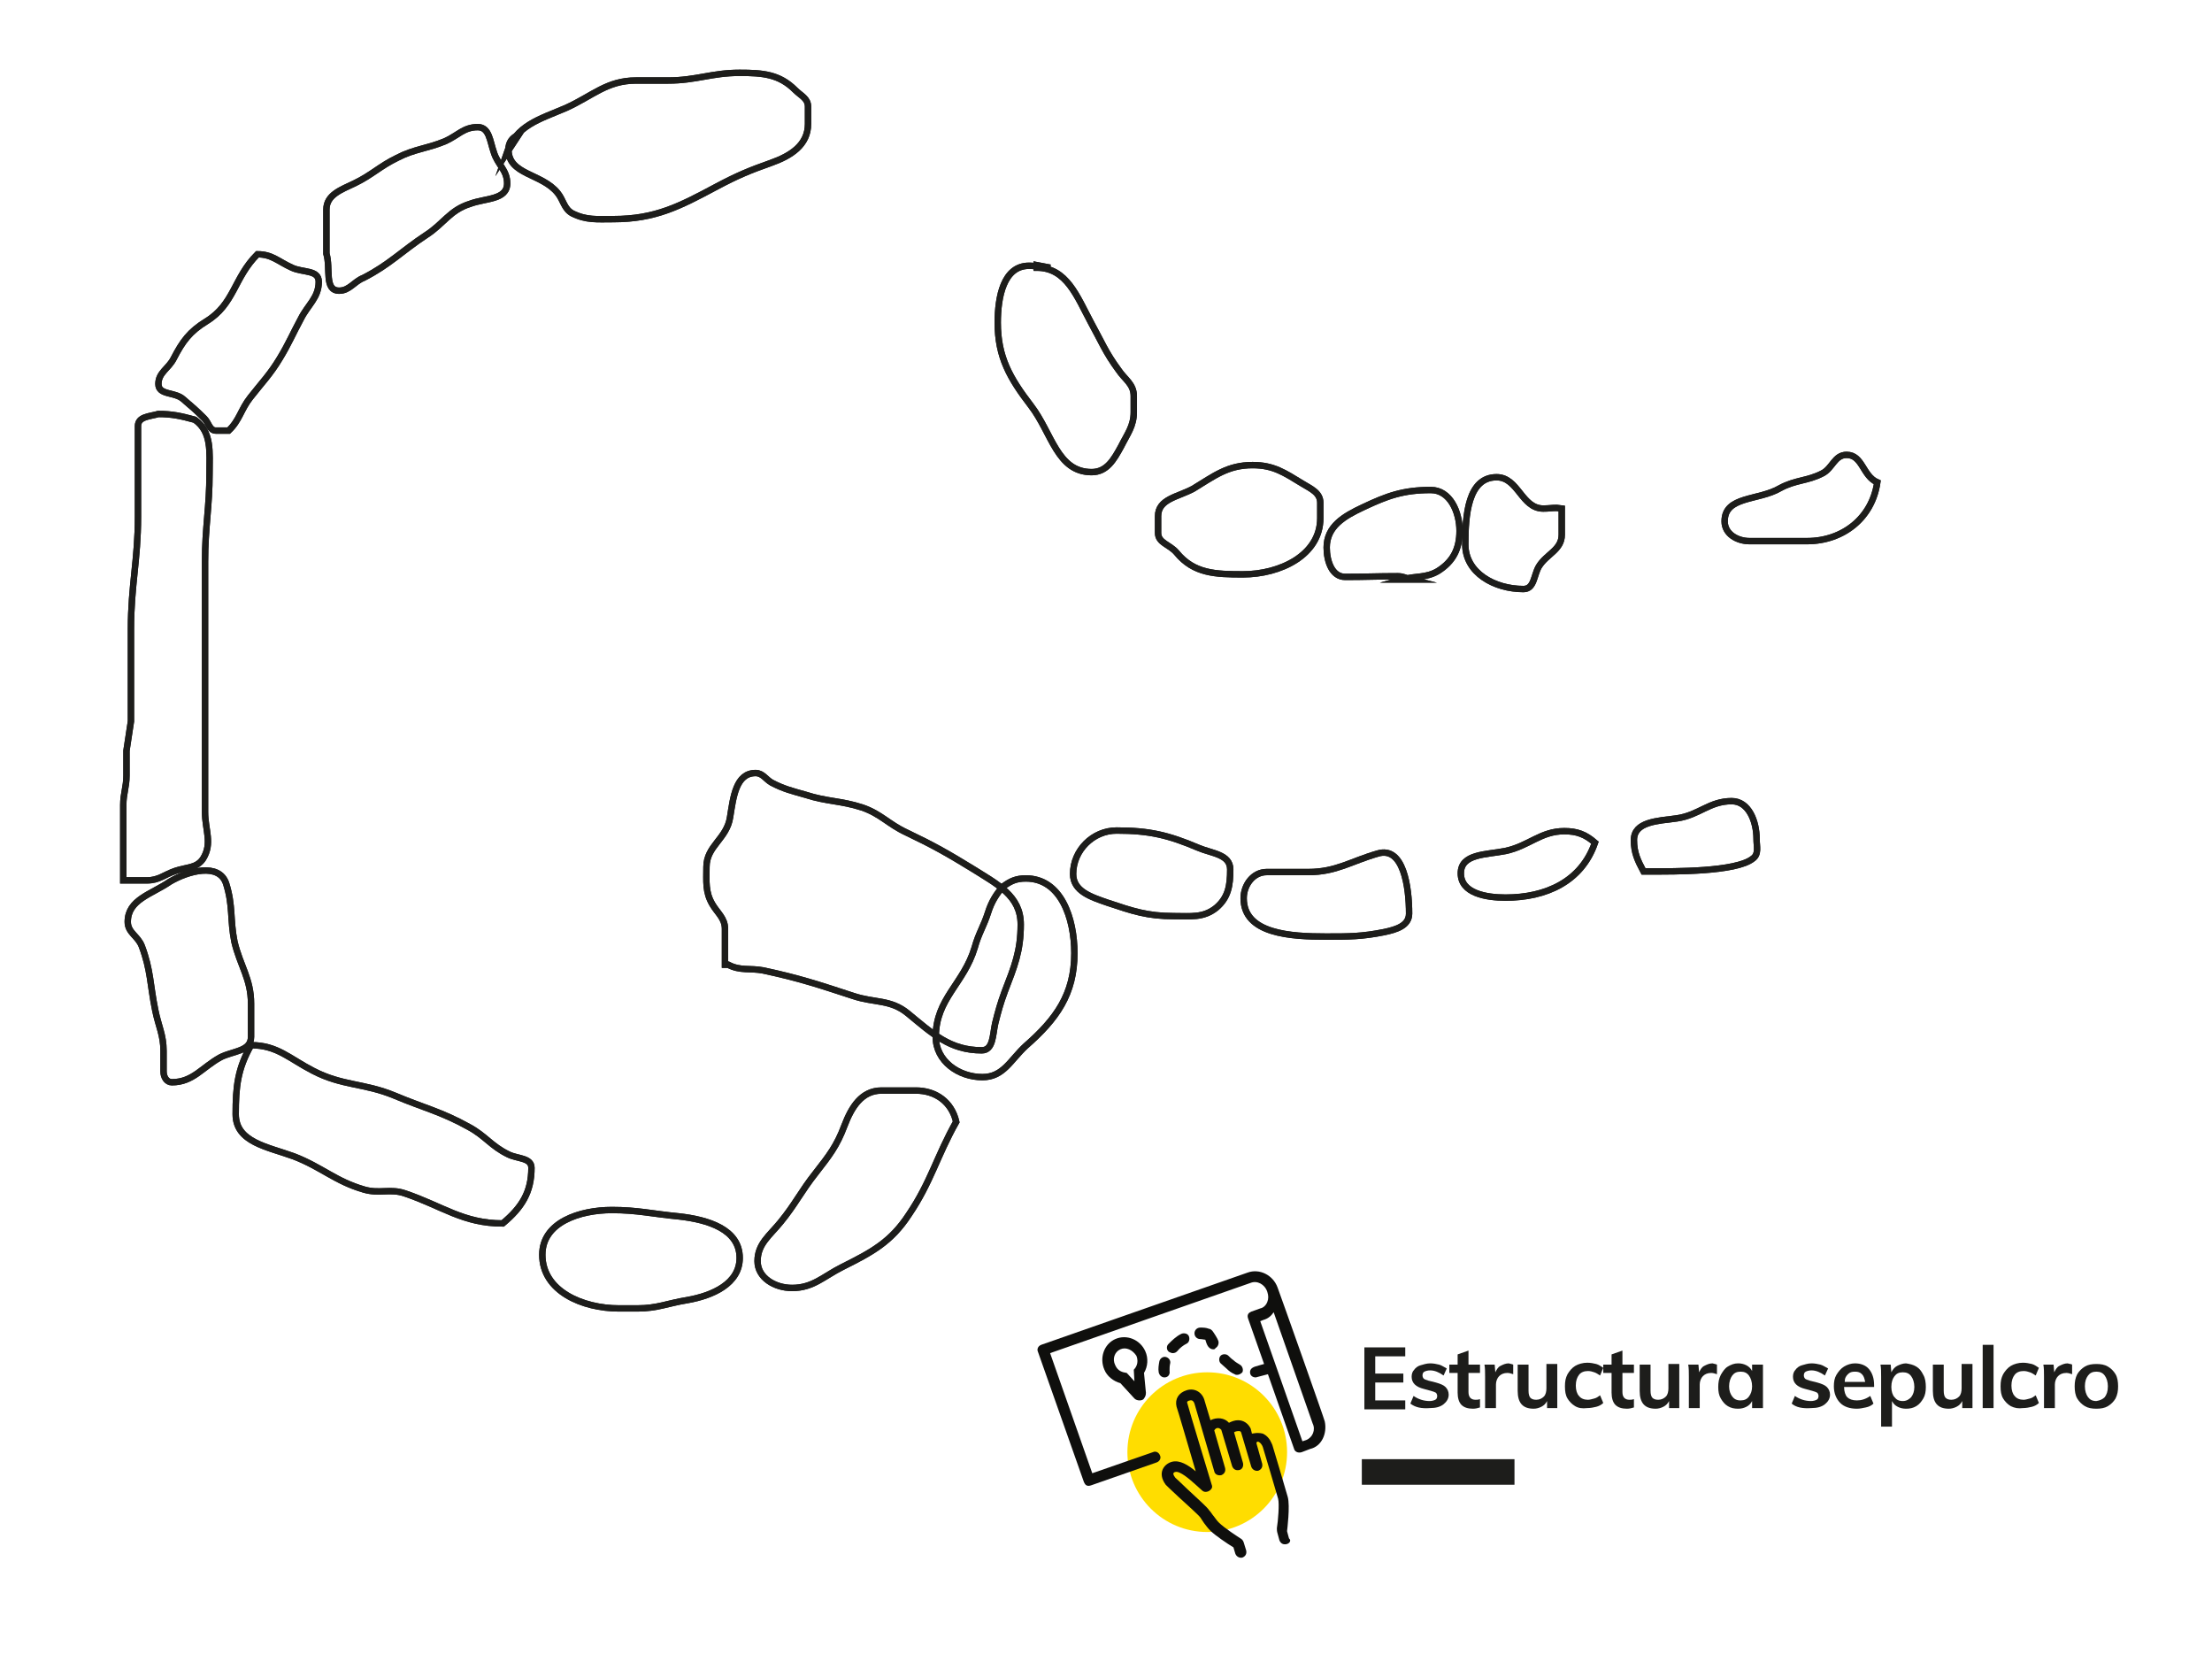 <?xml version="1.0" encoding="utf-8"?>
<!-- Generator: Adobe Illustrator 27.0.0, SVG Export Plug-In . SVG Version: 6.00 Build 0)  -->
<svg version="1.1" id="Capa_1" xmlns="http://www.w3.org/2000/svg" xmlns:xlink="http://www.w3.org/1999/xlink" x="0px" y="0px"
	 viewBox="0 0 346.3 258.9" style="enable-background:new 0 0 346.3 258.9;" xml:space="preserve">
<style type="text/css">
	.st0{fill:#1D1D1B;}
	.st1{fill:#FFDD00;}
	.st2{fill:#0F0F0D;}
	.st3{fill-rule:evenodd;clip-rule:evenodd;fill:none;stroke:#1D1D1B;stroke-width:4;stroke-miterlimit:10;}
	.st4{fill:none;stroke:#1D1D1B;stroke-miterlimit:10;}
	.st5{fill-rule:evenodd;clip-rule:evenodd;fill:none;stroke:#1D1D1B;stroke-miterlimit:10;}
</style>
<g>
	<g>
		<g>
			<path class="st0" d="M213.6,210.9h6.4v1.4h-4.7v2.7h4.4v1.4h-4.4v2.8h4.7v1.4h-6.4V210.9z"/>
			<path class="st0" d="M220.8,219.7l0.5-1.2c0.7,0.5,1.6,0.8,2.5,0.8c0.4,0,0.7-0.1,0.9-0.2c0.2-0.1,0.3-0.3,0.3-0.6
				c0-0.2-0.1-0.4-0.2-0.5c-0.2-0.1-0.4-0.2-0.8-0.3l-1.1-0.3c-1.2-0.3-1.9-0.9-1.9-1.9c0-0.4,0.1-0.8,0.4-1.1
				c0.2-0.3,0.6-0.6,1-0.7s0.9-0.3,1.5-0.3c0.5,0,1,0.1,1.4,0.2s0.8,0.4,1.2,0.6l-0.5,1.1c-0.7-0.5-1.4-0.8-2.1-0.8
				c-0.4,0-0.7,0.1-0.9,0.2c-0.2,0.1-0.3,0.3-0.3,0.6c0,0.2,0.1,0.4,0.2,0.5c0.1,0.1,0.4,0.2,0.7,0.3l1.2,0.3
				c0.7,0.2,1.2,0.4,1.5,0.7s0.5,0.7,0.5,1.2c0,0.6-0.3,1.1-0.8,1.5s-1.2,0.6-2.1,0.6C222.5,220.5,221.6,220.3,220.8,219.7z"/>
			<path class="st0" d="M229.9,214.9v3c0,0.8,0.4,1.2,1.1,1.2c0.2,0,0.4,0,0.7-0.1v1.3c-0.3,0.1-0.7,0.2-1.1,0.2
				c-0.8,0-1.4-0.2-1.8-0.6c-0.4-0.4-0.6-1.1-0.6-1.9v-3.1h-1.3v-1.3h1.3V212l1.7-0.6v2.2h1.8v1.3H229.9z"/>
			<path class="st0" d="M236.9,213.6l0,1.5c-0.3-0.1-0.6-0.2-0.9-0.2c-0.6,0-1,0.2-1.3,0.5c-0.3,0.3-0.5,0.8-0.5,1.3v3.7h-1.7v-4.9
				c0-0.7,0-1.4-0.1-1.9h1.6l0.1,1.2c0.2-0.4,0.4-0.8,0.8-1s0.8-0.4,1.3-0.4C236.5,213.5,236.7,213.5,236.9,213.6z"/>
			<path class="st0" d="M243.8,213.6v6.8h-1.6v-1.1c-0.2,0.4-0.5,0.7-0.9,0.9c-0.4,0.2-0.8,0.3-1.2,0.3c-1.7,0-2.5-0.9-2.5-2.8v-4.1
				h1.7v4.1c0,0.5,0.1,0.9,0.3,1.1c0.2,0.2,0.5,0.3,0.9,0.3c0.5,0,0.9-0.2,1.2-0.5s0.4-0.8,0.4-1.3v-3.8H243.8z"/>
			<path class="st0" d="M246.6,220.1c-0.5-0.3-0.9-0.7-1.2-1.2s-0.4-1.1-0.4-1.9s0.1-1.3,0.4-1.9c0.3-0.5,0.7-1,1.2-1.3
				s1.2-0.5,1.9-0.5c0.5,0,1,0.1,1.4,0.2s0.8,0.4,1.1,0.6l-0.5,1.2c-0.3-0.2-0.6-0.4-0.9-0.5c-0.3-0.1-0.6-0.2-1-0.2
				c-0.6,0-1.1,0.2-1.4,0.6c-0.3,0.4-0.5,0.9-0.5,1.7c0,0.7,0.2,1.3,0.5,1.6c0.3,0.4,0.8,0.6,1.4,0.6c0.3,0,0.6-0.1,1-0.2
				s0.6-0.3,0.9-0.5l0.5,1.2c-0.3,0.3-0.7,0.5-1.1,0.6s-0.9,0.2-1.4,0.2C247.7,220.5,247.1,220.4,246.6,220.1z"/>
			<path class="st0" d="M254,214.9v3c0,0.8,0.4,1.2,1.1,1.2c0.2,0,0.4,0,0.7-0.1v1.3c-0.3,0.1-0.7,0.2-1.1,0.2
				c-0.8,0-1.4-0.2-1.8-0.6c-0.4-0.4-0.6-1.1-0.6-1.9v-3.1H251v-1.3h1.3V212l1.7-0.6v2.2h1.8v1.3H254z"/>
			<path class="st0" d="M262.9,213.6v6.8h-1.6v-1.1c-0.2,0.4-0.5,0.7-0.9,0.9c-0.4,0.2-0.8,0.3-1.2,0.3c-1.7,0-2.5-0.9-2.5-2.8v-4.1
				h1.7v4.1c0,0.5,0.1,0.9,0.3,1.1c0.2,0.2,0.5,0.3,0.9,0.3c0.5,0,0.9-0.2,1.2-0.5s0.4-0.8,0.4-1.3v-3.8H262.9z"/>
			<path class="st0" d="M268.8,213.6l0,1.5c-0.3-0.1-0.6-0.2-0.9-0.2c-0.6,0-1,0.2-1.3,0.5c-0.3,0.3-0.5,0.8-0.5,1.3v3.7h-1.7v-4.9
				c0-0.7,0-1.4-0.1-1.9h1.6l0.1,1.2c0.2-0.4,0.4-0.8,0.8-1s0.8-0.4,1.3-0.4C268.4,213.5,268.6,213.5,268.8,213.6z"/>
			<path class="st0" d="M276,213.6v6.8h-1.7v-1.1c-0.2,0.4-0.5,0.7-0.9,0.9c-0.4,0.2-0.8,0.3-1.3,0.3c-0.6,0-1.1-0.1-1.6-0.4
				s-0.8-0.7-1.1-1.2c-0.3-0.5-0.4-1.1-0.4-1.8s0.1-1.3,0.4-1.9c0.3-0.5,0.6-1,1.1-1.3s1-0.5,1.6-0.5c0.5,0,0.9,0.1,1.3,0.3
				c0.4,0.2,0.7,0.5,0.9,0.9v-1H276z M273.8,218.6c0.3-0.4,0.5-0.9,0.5-1.6c0-0.7-0.2-1.3-0.5-1.7c-0.3-0.4-0.7-0.6-1.3-0.6
				c-0.6,0-1,0.2-1.3,0.6s-0.5,1-0.5,1.7c0,0.7,0.2,1.2,0.5,1.6s0.7,0.6,1.3,0.6C273.1,219.2,273.5,219,273.8,218.6z"/>
			<path class="st0" d="M280.5,219.7l0.5-1.2c0.7,0.5,1.6,0.8,2.5,0.8c0.4,0,0.7-0.1,0.9-0.2c0.2-0.1,0.3-0.3,0.3-0.6
				c0-0.2-0.1-0.4-0.2-0.5c-0.2-0.1-0.4-0.2-0.8-0.3l-1.1-0.3c-1.2-0.3-1.9-0.9-1.9-1.9c0-0.4,0.1-0.8,0.4-1.1
				c0.2-0.3,0.6-0.6,1-0.7s0.9-0.3,1.5-0.3c0.5,0,1,0.1,1.4,0.2s0.8,0.4,1.2,0.6l-0.5,1.1c-0.7-0.5-1.4-0.8-2.1-0.8
				c-0.4,0-0.7,0.1-0.9,0.2c-0.2,0.1-0.3,0.3-0.3,0.6c0,0.2,0.1,0.4,0.2,0.5c0.1,0.1,0.4,0.2,0.7,0.3l1.2,0.3
				c0.7,0.2,1.2,0.4,1.5,0.7s0.5,0.7,0.5,1.2c0,0.6-0.3,1.1-0.8,1.5s-1.2,0.6-2.1,0.6C282.2,220.5,281.2,220.3,280.5,219.7z"/>
			<path class="st0" d="M293.4,217.1h-4.7c0,0.7,0.2,1.3,0.5,1.6c0.3,0.3,0.8,0.5,1.5,0.5c0.7,0,1.4-0.2,2.1-0.7l0.5,1.2
				c-0.3,0.3-0.7,0.5-1.2,0.6s-0.9,0.2-1.4,0.2c-1.1,0-2-0.3-2.6-0.9c-0.6-0.6-1-1.5-1-2.6c0-0.7,0.1-1.3,0.4-1.8
				c0.3-0.5,0.7-1,1.2-1.3c0.5-0.3,1.1-0.5,1.7-0.5c0.9,0,1.7,0.3,2.2,0.9c0.5,0.6,0.8,1.4,0.8,2.5V217.1z M289.3,215.1
				c-0.3,0.3-0.5,0.6-0.5,1.2h3.2c-0.1-0.5-0.2-0.9-0.5-1.2c-0.3-0.3-0.6-0.4-1.1-0.4S289.6,214.8,289.3,215.1z"/>
			<path class="st0" d="M300,213.9c0.5,0.3,0.8,0.7,1.1,1.3c0.3,0.5,0.4,1.2,0.4,1.9s-0.1,1.3-0.4,1.8c-0.3,0.5-0.6,0.9-1.1,1.2
				s-1,0.4-1.6,0.4c-0.5,0-0.9-0.1-1.3-0.3c-0.4-0.2-0.7-0.5-0.9-0.9v4h-1.7v-7.8c0-0.7,0-1.4-0.1-1.9h1.6l0.1,1.2
				c0.2-0.4,0.5-0.8,0.9-1c0.4-0.2,0.9-0.4,1.4-0.4C299,213.5,299.5,213.6,300,213.9z M299.2,218.7c0.3-0.4,0.5-0.9,0.5-1.6
				c0-0.7-0.2-1.3-0.5-1.7c-0.3-0.4-0.7-0.6-1.3-0.6c-0.6,0-1,0.2-1.3,0.6c-0.3,0.4-0.5,0.9-0.5,1.7c0,0.7,0.2,1.3,0.5,1.6
				c0.3,0.4,0.7,0.6,1.3,0.6S298.9,219,299.2,218.7z"/>
			<path class="st0" d="M308.8,213.6v6.8h-1.6v-1.1c-0.2,0.4-0.5,0.7-0.9,0.9c-0.4,0.2-0.8,0.3-1.2,0.3c-1.7,0-2.5-0.9-2.5-2.8v-4.1
				h1.7v4.1c0,0.5,0.1,0.9,0.3,1.1c0.2,0.2,0.5,0.3,0.9,0.3c0.5,0,0.9-0.2,1.2-0.5s0.4-0.8,0.4-1.3v-3.8H308.8z"/>
			<path class="st0" d="M310.4,210.5h1.7v9.9h-1.7V210.5z"/>
			<path class="st0" d="M314.8,220.1c-0.5-0.3-0.9-0.7-1.2-1.2s-0.4-1.1-0.4-1.9s0.1-1.3,0.4-1.9c0.3-0.5,0.7-1,1.2-1.3
				s1.2-0.5,1.9-0.5c0.5,0,1,0.1,1.4,0.2s0.8,0.4,1.1,0.6l-0.5,1.2c-0.3-0.2-0.6-0.4-0.9-0.5c-0.3-0.1-0.6-0.2-1-0.2
				c-0.6,0-1.1,0.2-1.4,0.6c-0.3,0.4-0.5,0.9-0.5,1.7c0,0.7,0.2,1.3,0.5,1.6c0.3,0.4,0.8,0.6,1.4,0.6c0.3,0,0.6-0.1,1-0.2
				s0.6-0.3,0.9-0.5l0.5,1.2c-0.3,0.3-0.7,0.5-1.1,0.6s-0.9,0.2-1.4,0.2C316,220.5,315.4,220.4,314.8,220.1z"/>
			<path class="st0" d="M324.4,213.6l0,1.5c-0.3-0.1-0.6-0.2-0.9-0.2c-0.6,0-1,0.2-1.3,0.5c-0.3,0.3-0.5,0.8-0.5,1.3v3.7h-1.7v-4.9
				c0-0.7,0-1.4-0.1-1.9h1.6l0.1,1.2c0.2-0.4,0.4-0.8,0.8-1s0.8-0.4,1.3-0.4C324,213.5,324.3,213.5,324.4,213.6z"/>
			<path class="st0" d="M326.4,220.1c-0.5-0.3-0.9-0.7-1.2-1.2c-0.3-0.5-0.4-1.2-0.4-1.9c0-0.7,0.1-1.3,0.4-1.9
				c0.3-0.5,0.7-0.9,1.2-1.2c0.5-0.3,1.1-0.4,1.8-0.4c0.7,0,1.3,0.1,1.8,0.4c0.5,0.3,0.9,0.7,1.2,1.2c0.3,0.5,0.4,1.2,0.4,1.9
				c0,0.7-0.1,1.3-0.4,1.9c-0.3,0.5-0.7,0.9-1.2,1.2s-1.1,0.4-1.8,0.4C327.5,220.5,326.9,220.4,326.4,220.1z M329.5,218.7
				c0.3-0.4,0.5-0.9,0.5-1.7c0-0.7-0.2-1.3-0.5-1.7c-0.3-0.4-0.7-0.6-1.3-0.6c-0.6,0-1,0.2-1.3,0.6c-0.3,0.4-0.5,0.9-0.5,1.7
				c0,0.7,0.2,1.3,0.5,1.7c0.3,0.4,0.7,0.6,1.3,0.6C328.8,219.2,329.2,219,329.5,218.7z"/>
		</g>
		<circle class="st1" cx="189" cy="227.3" r="12.5"/>
		<g>
			<path class="st2" d="M201.4,241.7c-0.5,0.1-0.9-0.1-1.1-0.6L200,240c-0.1-0.3-0.1-0.6-0.1-0.8c0.2-1.2,0.4-3.8,0.2-4.6
				c-0.3-1.1-2.4-8.1-2.4-8.1c-0.2-0.6-0.9-1.2-1-0.6l0.9,3.2c0.1,0.5-0.1,0.9-0.6,1.1c-0.4,0.1-0.9-0.1-1.1-0.6l-1.6-5.4
				c-0.1-0.2-0.2-0.2-0.4-0.2c-0.3,0-0.6,0.1-0.7,0.2l1.4,4.8c0.1,0.5-0.1,1-0.6,1.1c-0.5,0.1-0.9-0.1-1.1-0.6c0,0-1.7-5.7-1.7-5.7
				c-0.7-0.7-1.1,0.1-1.1,0.1l1.7,5.9c0.1,0.5-0.1,0.9-0.6,1.1c-0.5,0.1-1-0.1-1.1-0.6l-3.1-10.6c-0.1-0.3-0.3-0.6-0.7-0.5
				c-0.5,0.1-0.5,0.3-0.4,0.5c0.1,0.5,3.8,12.7,3.8,12.7c0.1,0.2,0.1,0.5-0.1,0.7c-0.3,0.4-1,0.6-1.4,0.2c0,0-1-0.9-1-0.9
				c-1-0.9-2.5-2.2-3.2-2c-0.5,0.1-0.3,0.5,0,0.9c0.1,0.1,1,0.9,1.8,1.7c1.8,1.7,3.2,2.9,3.5,3.4c0.3,0.3,0.5,0.7,0.7,0.9
				c0.3,0.4,0.5,0.7,0.8,1c0.9,0.9,3.1,2.3,3.4,2.5c0.2,0.1,0.4,0.3,0.5,0.6l0.4,1.3c0.1,0.5-0.1,0.9-0.6,1.1
				c-0.4,0.1-0.9-0.1-1.1-0.6l-0.3-1c-1-0.6-2.9-1.9-3.6-2.6c-0.4-0.4-0.7-0.8-1-1.2c-0.2-0.3-0.4-0.6-0.6-0.9
				c-0.3-0.4-2.2-2.1-3.4-3.2c-1.4-1.3-1.8-1.7-2-1.9c-1.4-1.9-0.2-3.3,1-3.6c1.2-0.3,2.5,0.5,3.7,1.5c-1-3.4-2.9-9.9-3-10.1
				c-0.3-1.2,0.3-2.2,1.6-2.6c1.3-0.4,2.5,0.4,2.8,1.7l0.9,3c1-0.5,2.2-0.4,2.9,0.4c0.4-0.2,0.9-0.4,1.4-0.4c0.9,0,1.6,0.5,2,1.3
				l0.2,0.8c0,0,0.6-0.1,0.7-0.1c0.4,0,0.9,0,1.2,0.2c0.9,0.5,1.2,1.5,1.3,1.7c0,0,2.1,7,2.4,8.1c0.4,1.4-0.1,5.3-0.1,5.3
				c0,0,0,0.1,0,0.1l0.3,1.1C202.2,241.1,201.9,241.6,201.4,241.7L201.4,241.7z"/>
			<path class="st2" d="M204.5,225.4l-0.6,0.2l-6.6-18.8l0.5-0.2c0.7-0.2,1.2-0.6,1.6-1.2l6.1,17.4C206,223.8,205.5,225,204.5,225.4
				L204.5,225.4z M207.4,222.5c0-0.2-6.8-19.4-7.4-21c-0.7-1.9-2.8-3-4.7-2.3L163,210.5c-0.5,0.2-0.7,0.7-0.5,1.1l7.2,20.4
				c0.1,0.2,0.2,0.4,0.4,0.5c0.2,0.1,0.4,0.1,0.7,0l10.3-3.6c0.5-0.2,0.7-0.7,0.5-1.1c-0.2-0.5-0.7-0.7-1.1-0.5l-9.5,3.3l-6.6-18.8
				l31.4-11c1-0.4,2.2,0.2,2.6,1.4c0.2,0.6,0.2,1.1,0,1.6c-0.2,0.5-0.6,0.9-1.1,1l-1.4,0.5c-0.2,0.1-0.4,0.2-0.5,0.4
				c-0.1,0.2-0.1,0.4,0,0.7l2.5,7.1c-0.1,0-1,0.3-1.4,0.4c-0.6,0.2-0.8,0.5-0.8,0.9c0,0.5,0.4,0.8,0.9,0.8c0,0,1.9-0.5,1.9-0.5
				l4.1,11.7c0.1,0.4,0.6,0.7,1.2,0.5l1.3-0.5C206.9,226.4,207.8,224.4,207.4,222.5L207.4,222.5z"/>
			<path class="st2" d="M175.4,211.2c-0.9,0.4-1.3,1.5-0.8,2.5c0.4,0.9,1.1,1.1,1.8,1.2l1.2,1.3l-0.1-1.8c0.2-0.2,0.9-1,0.4-2.2
				C177.3,211.3,176.3,210.8,175.4,211.2L175.4,211.2z M178.4,219.2c-0.3,0-0.6-0.1-0.8-0.3l-2.2-2.4c-1.1-0.3-2.1-1.1-2.5-2.1
				c-0.8-1.8-0.1-4,1.7-4.8c1.8-0.8,3.9,0.1,4.7,1.9c0.5,1.1,0.4,2.4-0.2,3.4l0.3,3.1c0,0.4-0.1,0.6-0.3,0.9
				C179,219.1,178.7,219.2,178.4,219.2L178.4,219.2z"/>
			<path class="st2" d="M182.3,215.6c-0.4,0-0.8-0.3-0.9-0.8c-0.1-0.6,0-1.1,0.1-1.7c0.1-0.5,0.6-0.8,1-0.7c0.5,0.1,0.8,0.6,0.7,1
				c-0.1,0.4-0.1,0.8-0.1,1.2C183.2,215.1,182.9,215.6,182.3,215.6C182.4,215.6,182.3,215.6,182.3,215.6L182.3,215.6z"/>
			<path class="st2" d="M183.6,211.8c-0.2,0-0.4-0.1-0.6-0.2c-0.4-0.3-0.4-0.9-0.1-1.2c0.6-0.6,1.2-1.2,2-1.6c0.4-0.2,1-0.1,1.2,0.3
				c0.2,0.4,0.1,1-0.3,1.2c-0.6,0.3-1.1,0.7-1.5,1.2C184.1,211.7,183.9,211.8,183.6,211.8L183.6,211.8z"/>
			<path class="st2" d="M189.9,211.2c-0.3,0-0.6-0.2-0.8-0.5c-0.2-0.3-0.3-0.7-0.4-1c-0.2,0-0.5-0.1-0.8-0.1c-0.5,0-0.9-0.4-0.9-0.9
				c0-0.5,0.4-0.9,0.9-0.9c0.5,0,0.9,0,1.4,0.2c0.2,0,0.4,0.2,0.5,0.3c0.3,0.4,0.8,1.2,0.9,1.5c0.2,0.4,0,1-0.4,1.2
				C190.2,211.2,190.1,211.2,189.9,211.2L189.9,211.2z"/>
			<path class="st2" d="M193.7,215.2c-0.1,0-0.3,0-0.4-0.1c-0.5-0.2-0.9-0.5-1.3-0.9c-0.3-0.3-0.6-0.5-0.9-0.8
				c-0.3-0.3-0.3-0.9,0-1.2c0.3-0.3,0.9-0.3,1.2,0c0.2,0.2,0.5,0.5,0.8,0.7c0.3,0.3,0.7,0.5,1,0.7c0.4,0.2,0.6,0.8,0.4,1.2
				C194.3,215,194,215.2,193.7,215.2L193.7,215.2z"/>
		</g>
	</g>
	<line class="st3" x1="213.2" y1="230.4" x2="237.1" y2="230.4"/>
</g>
<g>
	<path class="st4" d="M53.1,45.5c-2.4,0-1.3-3.5-2-5.8c0-2.7,0-4.2,0-6.9c0-2.3,2.3-3.1,4.4-4.1c2.7-1.3,4-2.7,6.7-4
		c2.7-1.4,4.6-1.4,7.5-2.6c2-0.9,2.9-2.2,5.1-2.2c1.8,0,1.9,2.2,2.5,3.9c0.6,2,2.1,2.8,2.1,4.9c0,2.6-3.4,2.3-5.8,3.2
		c-3.2,1-4.1,3.1-6.9,4.9c-3.8,2.5-5.7,4.6-9.8,6.7C55.4,44.1,54.7,45.5,53.1,45.5z"/>
	<path class="st4" d="M53.1,45.5c-2.4,0-1.3-3.5-2-5.8c0-2.7,0-4.2,0-6.9c0-2.3,2.3-3.1,4.4-4.1c2.7-1.3,4-2.7,6.7-4
		c2.7-1.4,4.6-1.4,7.5-2.6c2-0.9,2.9-2.2,5.1-2.2c1.8,0,1.9,2.2,2.5,3.9c0.6,2,2.1,2.8,2.1,4.9c0,2.6-3.4,2.3-5.8,3.2
		c-3.2,1-4.1,3.1-6.9,4.9c-3.8,2.5-5.7,4.6-9.8,6.7C55.4,44.1,54.7,45.5,53.1,45.5z"/>
	<path class="st4" d="M40.3,39.8c-3.7,3.7-3.6,7.8-8,10.5c-2.6,1.6-3.7,3.1-5.1,5.8c-0.8,1.6-2.4,2.2-2.4,4c0,1.8,2.6,1.2,3.9,2.4
		c1.3,1.1,2.1,1.8,3.3,3c0.7,0.7,0.8,1.9,1.8,1.9c0.8,0,1.2,0,2,0c1.7-1.6,1.9-3.3,3.4-5.2c1.8-2.3,3.1-3.6,4.6-6.1
		c1.4-2.3,2-3.8,3.3-6.2c1.1-2.2,2.8-3.3,2.8-5.8c0-1.9-2.5-1.4-4.2-2.2C43.5,40.9,42.6,39.8,40.3,39.8z"/>
	<path class="st4" d="M40.3,39.8c-3.7,3.7-3.6,7.8-8,10.5c-2.6,1.6-3.7,3.1-5.1,5.8c-0.8,1.6-2.4,2.2-2.4,4c0,1.8,2.6,1.2,3.9,2.4
		c1.3,1.1,2.1,1.8,3.3,3c0.7,0.7,0.8,1.9,1.8,1.9c0.8,0,1.2,0,2,0c1.7-1.6,1.9-3.3,3.4-5.2c1.8-2.3,3.1-3.6,4.6-6.1
		c1.4-2.3,2-3.8,3.3-6.2c1.1-2.2,2.8-3.3,2.8-5.8c0-1.9-2.5-1.4-4.2-2.2C43.5,40.9,42.6,39.8,40.3,39.8z"/>
	<path class="st4" d="M24.8,64.8c-1.4,0.4-3.2,0.4-3.2,1.9c0,5.5,0,8.6,0,14.2c0,6.8-1.1,10.7-1.1,17.6c0,5.6,0,8.8,0,14.4l-0.7,4.6
		c0,1.5,0,2.4,0,3.9c0,1.8-0.5,2.8-0.5,4.6c0,4.6,0,7.2,0,11.8c1.4,0,2.3,0,3.7,0c1.9,0,2.7-0.9,4.5-1.5c1.8-0.6,3.3-0.4,4.3-1.9
		c1.5-2.4,0.3-4.5,0.3-7.3c0-15.3,0-23.9,0-39.2c0-5.4,0.7-8.5,0.7-13.8c0-3.3,0.4-6.5-2.3-8.4C28.3,65.1,26.9,64.8,24.8,64.8z"/>
	<path class="st4" d="M24.8,64.8c-1.4,0.4-3.2,0.4-3.2,1.9c0,5.5,0,8.6,0,14.2c0,6.8-1.1,10.7-1.1,17.6c0,5.6,0,8.8,0,14.4l-0.7,4.6
		c0,1.5,0,2.4,0,3.9c0,1.8-0.5,2.8-0.5,4.6c0,4.6,0,7.2,0,11.8c1.4,0,2.3,0,3.7,0c1.9,0,2.7-0.9,4.5-1.5c1.8-0.6,3.3-0.4,4.3-1.9
		c1.5-2.4,0.3-4.5,0.3-7.3c0-15.3,0-23.9,0-39.2c0-5.4,0.7-8.5,0.7-13.8c0-3.3,0.4-6.5-2.3-8.4C28.3,65.1,26.9,64.8,24.8,64.8z"/>
	<path class="st4" d="M20,144.3c0,1.7,1.6,2.2,2.2,3.8c1.4,3.7,1.3,6.1,2.1,10c0.5,2.5,1.3,3.9,1.3,6.4c0,1.3,0,2,0,3.2
		c0,0.9,0.5,1.7,1.3,1.7c3.3,0,4.7-2.3,7.6-3.9c1.9-1,4.8-0.9,4.8-3.2c0-2,0-3.2,0-5.2c0-3.9-1.7-5.9-2.6-9.7
		c-0.7-3.5-0.2-5.6-1.3-9.1c-1.1-3.3-5.9-2-8.8-0.3C23.7,140,20,140.8,20,144.3z"/>
	<path class="st4" d="M20,144.3c0,1.7,1.6,2.2,2.2,3.8c1.4,3.7,1.3,6.1,2.1,10c0.5,2.5,1.3,3.9,1.3,6.4c0,1.3,0,2,0,3.2
		c0,0.9,0.5,1.7,1.3,1.7c3.3,0,4.7-2.3,7.6-3.9c1.9-1,4.8-0.9,4.8-3.2c0-2,0-3.2,0-5.2c0-3.9-1.7-5.9-2.6-9.7
		c-0.7-3.5-0.2-5.6-1.3-9.1c-1.1-3.3-5.9-2-8.8-0.3C23.7,140,20,140.8,20,144.3z"/>
	<path class="st4" d="M83.2,182.8c0-1.6-2.2-1.4-3.6-2.1c-2.7-1.3-3.6-2.9-6.2-4.3c-4.3-2.4-7.1-3-11.6-4.9c-4.8-2-8.2-1.5-12.8-3.9
		c-3.7-1.9-5.6-4-9.7-4c-2.1,3.7-2.4,6.5-2.4,10.8c0,4.4,5,5.1,9.1,6.6c4.4,1.7,6.5,3.9,11,5.2c2.4,0.7,4.1-0.2,6.4,0.6
		c5.9,2,9.1,4.7,15.3,4.7C81.7,189,83.2,186.6,83.2,182.8z"/>
	<path class="st4" d="M83.2,182.8c0-1.6-2.2-1.4-3.6-2.1c-2.7-1.3-3.6-2.9-6.2-4.3c-4.3-2.4-7.1-3-11.6-4.9c-4.8-2-8.2-1.5-12.8-3.9
		c-3.7-1.9-5.6-4-9.7-4c-2.1,3.7-2.4,6.5-2.4,10.8c0,4.4,5,5.1,9.1,6.6c4.4,1.7,6.5,3.9,11,5.2c2.4,0.7,4.1-0.2,6.4,0.6
		c5.9,2,9.1,4.7,15.3,4.7C81.7,189,83.2,186.6,83.2,182.8z"/>
	<path class="st4" d="M95.8,189.4c-5,0-10.9,1.9-10.9,7c0,5.7,6.3,8.4,12,8.4c1.1,0,1.8,0,2.9,0c3.1,0,4.7-0.8,7.8-1.3
		c4-0.7,8.2-2.6,8.2-6.6c0-4.5-5-6-9.5-6.5C102.1,190,99.8,189.4,95.8,189.4z"/>
	<path class="st4" d="M95.8,189.4c-5,0-10.9,1.9-10.9,7c0,5.7,6.3,8.4,12,8.4c1.1,0,1.8,0,2.9,0c3.1,0,4.7-0.8,7.8-1.3
		c4-0.7,8.2-2.6,8.2-6.6c0-4.5-5-6-9.5-6.5C102.1,190,99.8,189.4,95.8,189.4z"/>
	<path class="st4" d="M149.7,175.6c-0.7-3.1-3.2-4.9-6.3-4.9c-2.1,0-3.3,0-5.4,0c-3.1,0-4.7,2.6-5.8,5.5c-1.2,3.2-2.4,4.7-4.5,7.4
		c-2.3,2.9-3.2,4.9-5.5,7.7c-1.7,2.1-3.6,3.4-3.6,6.1c0,2.6,2.7,4.2,5.4,4.2c3.3,0,4.9-1.8,7.9-3.3c4.6-2.3,7.6-3.9,10.4-8.2
		C145.7,185.1,146.7,180.9,149.7,175.6z"/>
	<path class="st4" d="M149.7,175.6c-0.7-3.1-3.2-4.9-6.3-4.9c-2.1,0-3.3,0-5.4,0c-3.1,0-4.7,2.6-5.8,5.5c-1.2,3.2-2.4,4.7-4.5,7.4
		c-2.3,2.9-3.2,4.9-5.5,7.7c-1.7,2.1-3.6,3.4-3.6,6.1c0,2.6,2.7,4.2,5.4,4.2c3.3,0,4.9-1.8,7.9-3.3c4.6-2.3,7.6-3.9,10.4-8.2
		C145.7,185.1,146.7,180.9,149.7,175.6z"/>
	<path class="st4" d="M157,138.8c1.2-0.9,2.1-1.3,3.6-1.3c5.5,0,7.6,6.2,7.6,11.7c0,6.4-2.8,10.3-7.6,14.5c-2.4,2.2-3.5,4.9-6.8,4.9
		c-3.7,0-7.3-2.5-7.3-6.3c0-6,4.4-8.3,6.1-14c0.6-2.2,1.4-3.3,2.1-5.5C155.2,141.2,156,139.9,157,138.8z"/>
	<path class="st4" d="M157,138.8c1.2-0.9,2.1-1.3,3.6-1.3c5.5,0,7.6,6.2,7.6,11.7c0,6.4-2.8,10.3-7.6,14.5c-2.4,2.2-3.5,4.9-6.8,4.9
		c-3.7,0-7.3-2.5-7.3-6.3c0-6,4.4-8.3,6.1-14c0.6-2.2,1.4-3.3,2.1-5.5C155.2,141.2,156,139.9,157,138.8z"/>
	<path class="st4" d="M174.8,130c-3.7,0-6.8,3.1-6.8,6.8c0,2.7,2.8,3.6,5.4,4.5c3.9,1.3,6.2,2.1,10.4,2.1c2.6,0,4.6,0.3,6.6-1.3
		c1.9-1.6,2.2-3.5,2.2-6c0-2.4-2.9-2.5-5-3.4C182.9,130.7,179.9,130,174.8,130z"/>
	<path class="st4" d="M174.8,130c-3.7,0-6.8,3.1-6.8,6.8c0,2.7,2.8,3.6,5.4,4.5c3.9,1.3,6.2,2.1,10.4,2.1c2.6,0,4.6,0.3,6.6-1.3
		c1.9-1.6,2.2-3.5,2.2-6c0-2.4-2.9-2.5-5-3.4C182.9,130.7,179.9,130,174.8,130z"/>
	<path class="st4" d="M204.8,136.5c-2.5,0-3.9,0-6.5,0c-2.1,0-3.6,2-3.6,4.1c0,5.6,7.4,6,12.9,6c3.6,0,5.6,0,9.1-0.7
		c1.9-0.4,3.9-1,3.9-2.9c0-4.2-0.9-10.6-4.9-9.4C211.5,134.8,209.2,136.5,204.8,136.5z"/>
	<path class="st4" d="M204.8,136.5c-2.5,0-3.9,0-6.5,0c-2.1,0-3.6,2-3.6,4.1c0,5.6,7.4,6,12.9,6c3.6,0,5.6,0,9.1-0.7
		c1.9-0.4,3.9-1,3.9-2.9c0-4.2-0.9-10.6-4.9-9.4C211.5,134.8,209.2,136.5,204.8,136.5z"/>
	<path class="st4" d="M249.7,131.9c-1.5-1.3-2.8-1.8-4.8-1.8c-3.7,0-5.5,2.3-9.2,3.1c-3,0.6-7,0.4-7,3.5c0,3.1,3.9,3.8,7,3.8
		C242,140.5,247.6,138,249.7,131.9z"/>
	<path class="st4" d="M249.7,131.9c-1.5-1.3-2.8-1.8-4.8-1.8c-3.7,0-5.5,2.3-9.2,3.1c-3,0.6-7,0.4-7,3.5c0,3.1,3.9,3.8,7,3.8
		C242,140.5,247.6,138,249.7,131.9z"/>
	<path class="st4" d="M258.6,136.4h-1.3c-0.9-1.7-1.5-2.9-1.5-4.9c0-2.9,3.7-3,6.7-3.4c3.5-0.5,5.1-2.7,8.6-2.7
		c2.7,0,3.9,3.2,3.9,5.9c0,1.2,0.4,2.4-0.6,3.1C271.8,136.5,261.9,136.4,258.6,136.4z"/>
	<path class="st4" d="M258.6,136.4h-1.3c-0.9-1.7-1.5-2.9-1.5-4.9c0-2.9,3.7-3,6.7-3.4c3.5-0.5,5.1-2.7,8.6-2.7
		c2.7,0,3.9,3.2,3.9,5.9c0,1.2,0.4,2.4-0.6,3.1C271.8,136.5,261.9,136.4,258.6,136.4z"/>
	<path class="st5" d="M220.9,90.7c-0.8-0.2-1.2-0.5-2.1-0.5c-3.2,0-5,0.1-8.2,0.1c-2.1,0-2.9-2.5-2.9-4.6c0-3.3,2.7-4.9,5.7-6.3
		c3.8-1.8,6.3-2.7,10.6-2.7c3,0,4.5,3.4,4.5,6.4c0,2.8-1,4.8-3.4,6.3c-1.9,1.1-3.4,0.7-5.5,1.3L220.9,90.7z"/>
	<path class="st4" d="M220.9,90.7c-0.8-0.2-1.2-0.5-2.1-0.5c-3.2,0-5,0.1-8.2,0.1c-2.1,0-2.9-2.5-2.9-4.6c0-3.3,2.7-4.9,5.7-6.3
		c3.8-1.8,6.3-2.7,10.6-2.7c3,0,4.5,3.4,4.5,6.4c0,2.8-1,4.8-3.4,6.3c-1.9,1.1-3.4,0.7-5.5,1.3L220.9,90.7z"/>
	<path class="st4" d="M181.3,80.8c0,1,0,1.6,0,2.6c0,1.6,1.8,1.8,2.9,3.1c2.7,3.3,6.1,3.4,10.4,3.4c5.8,0,12.1-3,12.1-8.8
		c0-0.9,0-1.5,0-2.4c0-1.6-1.5-2.2-2.8-3c-2.8-1.7-4.5-2.9-7.8-2.9c-3.9,0-6,1.7-9.3,3.7C184.4,77.8,181.3,78.1,181.3,80.8z"/>
	<path class="st4" d="M181.3,80.8c0,1,0,1.6,0,2.6c0,1.6,1.8,1.8,2.9,3.1c2.7,3.3,6.1,3.4,10.4,3.4c5.8,0,12.1-3,12.1-8.8
		c0-0.9,0-1.5,0-2.4c0-1.6-1.5-2.2-2.8-3c-2.8-1.7-4.5-2.9-7.8-2.9c-3.9,0-6,1.7-9.3,3.7C184.4,77.8,181.3,78.1,181.3,80.8z"/>
	<path class="st5" d="M164.4,41.9c-1.3,0-2-0.3-3.3-0.3c-4,0-4.9,4.9-4.9,8.9c0,5.4,1.9,8.7,5.2,13c3.3,4.3,4.1,10.4,9.5,10.4
		c2.4,0,3.5-2,4.6-4c1-2,2-3.2,2-5.4c0-1,0-1.5,0-2.5c0-1.9-1.4-2.6-2.4-4.1c-2-2.7-2.7-4.5-4.3-7.4c-2.2-4.1-3.8-8.6-8.5-8.6v-0.4
		L164.4,41.9z"/>
	<path class="st4" d="M164.4,41.9c-1.3,0-2-0.3-3.3-0.3c-4,0-4.9,4.9-4.9,8.9c0,5.4,1.9,8.7,5.2,13c3.3,4.3,4.1,10.4,9.5,10.4
		c2.4,0,3.5-2,4.6-4c1-2,2-3.2,2-5.4c0-1,0-1.5,0-2.5c0-1.9-1.4-2.6-2.4-4.1c-2-2.7-2.7-4.5-4.3-7.4c-2.2-4.1-3.8-8.6-8.5-8.6v-0.4
		L164.4,41.9z"/>
	<path class="st5" d="M79.3,24c1.5-4.4,5.1-5.3,9.3-7.1c4.2-1.9,6.4-4.3,11-4.3c2,0,3.1,0,5,0c4.4,0,6.8-1.2,11.2-1.2
		c3.6,0,6.2,0.2,8.7,2.7c0.9,0.9,2,1.3,2,2.6c0,1,0,1.6,0,2.7c0,3.3-2.7,5-5.8,6.1c-3.4,1.2-5.3,2-8.5,3.7
		c-5.8,3.1-9.6,5.1-16.2,5.1c-2.5,0-4.2,0.2-6.4-0.9c-1.3-0.7-1.4-2.1-2.3-3.2c-2.5-3.1-7.7-2.8-7.7-6.8c0-1.1,0.6-1.9,1.6-2.3
		L79.3,24z"/>
	<path class="st4" d="M79.3,24c1.5-4.4,5.1-5.3,9.3-7.1c4.2-1.9,6.4-4.3,11-4.3c2,0,3.1,0,5,0c4.4,0,6.8-1.2,11.2-1.2
		c3.6,0,6.2,0.2,8.7,2.7c0.9,0.9,2,1.3,2,2.6c0,1,0,1.6,0,2.7c0,3.3-2.7,5-5.8,6.1c-3.4,1.2-5.3,2-8.5,3.7
		c-5.8,3.1-9.6,5.1-16.2,5.1c-2.5,0-4.2,0.2-6.4-0.9c-1.3-0.7-1.4-2.1-2.3-3.2c-2.5-3.1-7.7-2.8-7.7-6.8c0-1.1,0.6-1.9,1.6-2.3
		L79.3,24z"/>
	<path class="st4" d="M293.9,75.5c-2.3-1-2.3-4.3-4.8-4.3c-1.9,0-2.2,2.1-3.8,2.9c-2.3,1.2-4.2,1-6.6,2.3c-3.4,2-8.7,1.2-8.7,5.2
		c0,2,2,3.1,3.9,3.1c3.5,0,5.5,0,9,0C288.5,84.7,293.1,81.1,293.9,75.5z"/>
	<path class="st4" d="M293.9,75.5c-2.3-1-2.3-4.3-4.8-4.3c-1.9,0-2.2,2.1-3.8,2.9c-2.3,1.2-4.2,1-6.6,2.3c-3.4,2-8.7,1.2-8.7,5.2
		c0,2,2,3.1,3.9,3.1c3.5,0,5.5,0,9,0C288.5,84.7,293.1,81.1,293.9,75.5z"/>
	<path class="st4" d="M243.7,79.5c-0.8,0-1.2,0.1-2.1,0.1c-3.4,0-3.9-4.9-7.3-4.9c-4.5,0-4.9,6-4.9,10.5c0,4.5,4.6,7,9.1,7
		c1.7,0,1.6-2.1,2.4-3.5c1.2-2,3.6-2.6,3.6-5c0-1.6,0-2.5,0-4.1L243.7,79.5z"/>
	<path class="st4" d="M243.7,79.5c-0.8,0-1.2,0.1-2.1,0.1c-3.4,0-3.9-4.9-7.3-4.9c-4.5,0-4.9,6-4.9,10.5c0,4.5,4.6,7,9.1,7
		c1.7,0,1.6-2.1,2.4-3.5c1.2-2,3.6-2.6,3.6-5c0-1.6,0-2.5,0-4.1L243.7,79.5z"/>
	<path class="st4" d="M113.5,151c0-2.2,0-3.4,0-5.6c0-1.7-1.2-2.5-2-3.9c-1.1-1.9-0.9-3.5-0.9-5.8c0-3.3,3.2-4.4,3.7-7.8
		c0.5-3.1,0.9-6.9,4-6.9c1.1,0,1.6,1,2.5,1.5c1.9,1,3.2,1.3,5.3,1.9c3.4,1.1,5.5,0.9,8.9,2c2.9,1,4.1,2.6,6.9,3.9
		c4.2,2,6.5,3.3,10.4,5.7c3.8,2.4,7.5,4.2,7.5,8.7c0,4.2-1,6.6-2.5,10.5c-0.7,1.9-1,3-1.5,5c-0.4,1.8-0.3,4.2-2.1,4.2
		c-5,0-7.7-2.6-11.6-5.8c-2.7-2.2-5.2-1.6-8.5-2.7c-5.5-1.8-8.5-2.8-14.1-4c-2.1-0.4-3.6,0.1-5.5-0.9H113.5z"/>
	<path class="st4" d="M113.5,151c0-2.2,0-3.4,0-5.6c0-1.7-1.2-2.5-2-3.9c-1.1-1.9-0.9-3.5-0.9-5.8c0-3.3,3.2-4.4,3.7-7.8
		c0.5-3.1,0.9-6.9,4-6.9c1.1,0,1.6,1,2.5,1.5c1.9,1,3.2,1.3,5.3,1.9c3.4,1.1,5.5,0.9,8.9,2c2.9,1,4.1,2.6,6.9,3.9
		c4.2,2,6.5,3.3,10.4,5.7c3.8,2.4,7.5,4.2,7.5,8.7c0,4.2-1,6.6-2.5,10.5c-0.7,1.9-1,3-1.5,5c-0.4,1.8-0.3,4.2-2.1,4.2
		c-5,0-7.7-2.6-11.6-5.8c-2.7-2.2-5.2-1.6-8.5-2.7c-5.5-1.8-8.5-2.8-14.1-4c-2.1-0.4-3.6,0.1-5.5-0.9H113.5z"/>
</g>
</svg>
